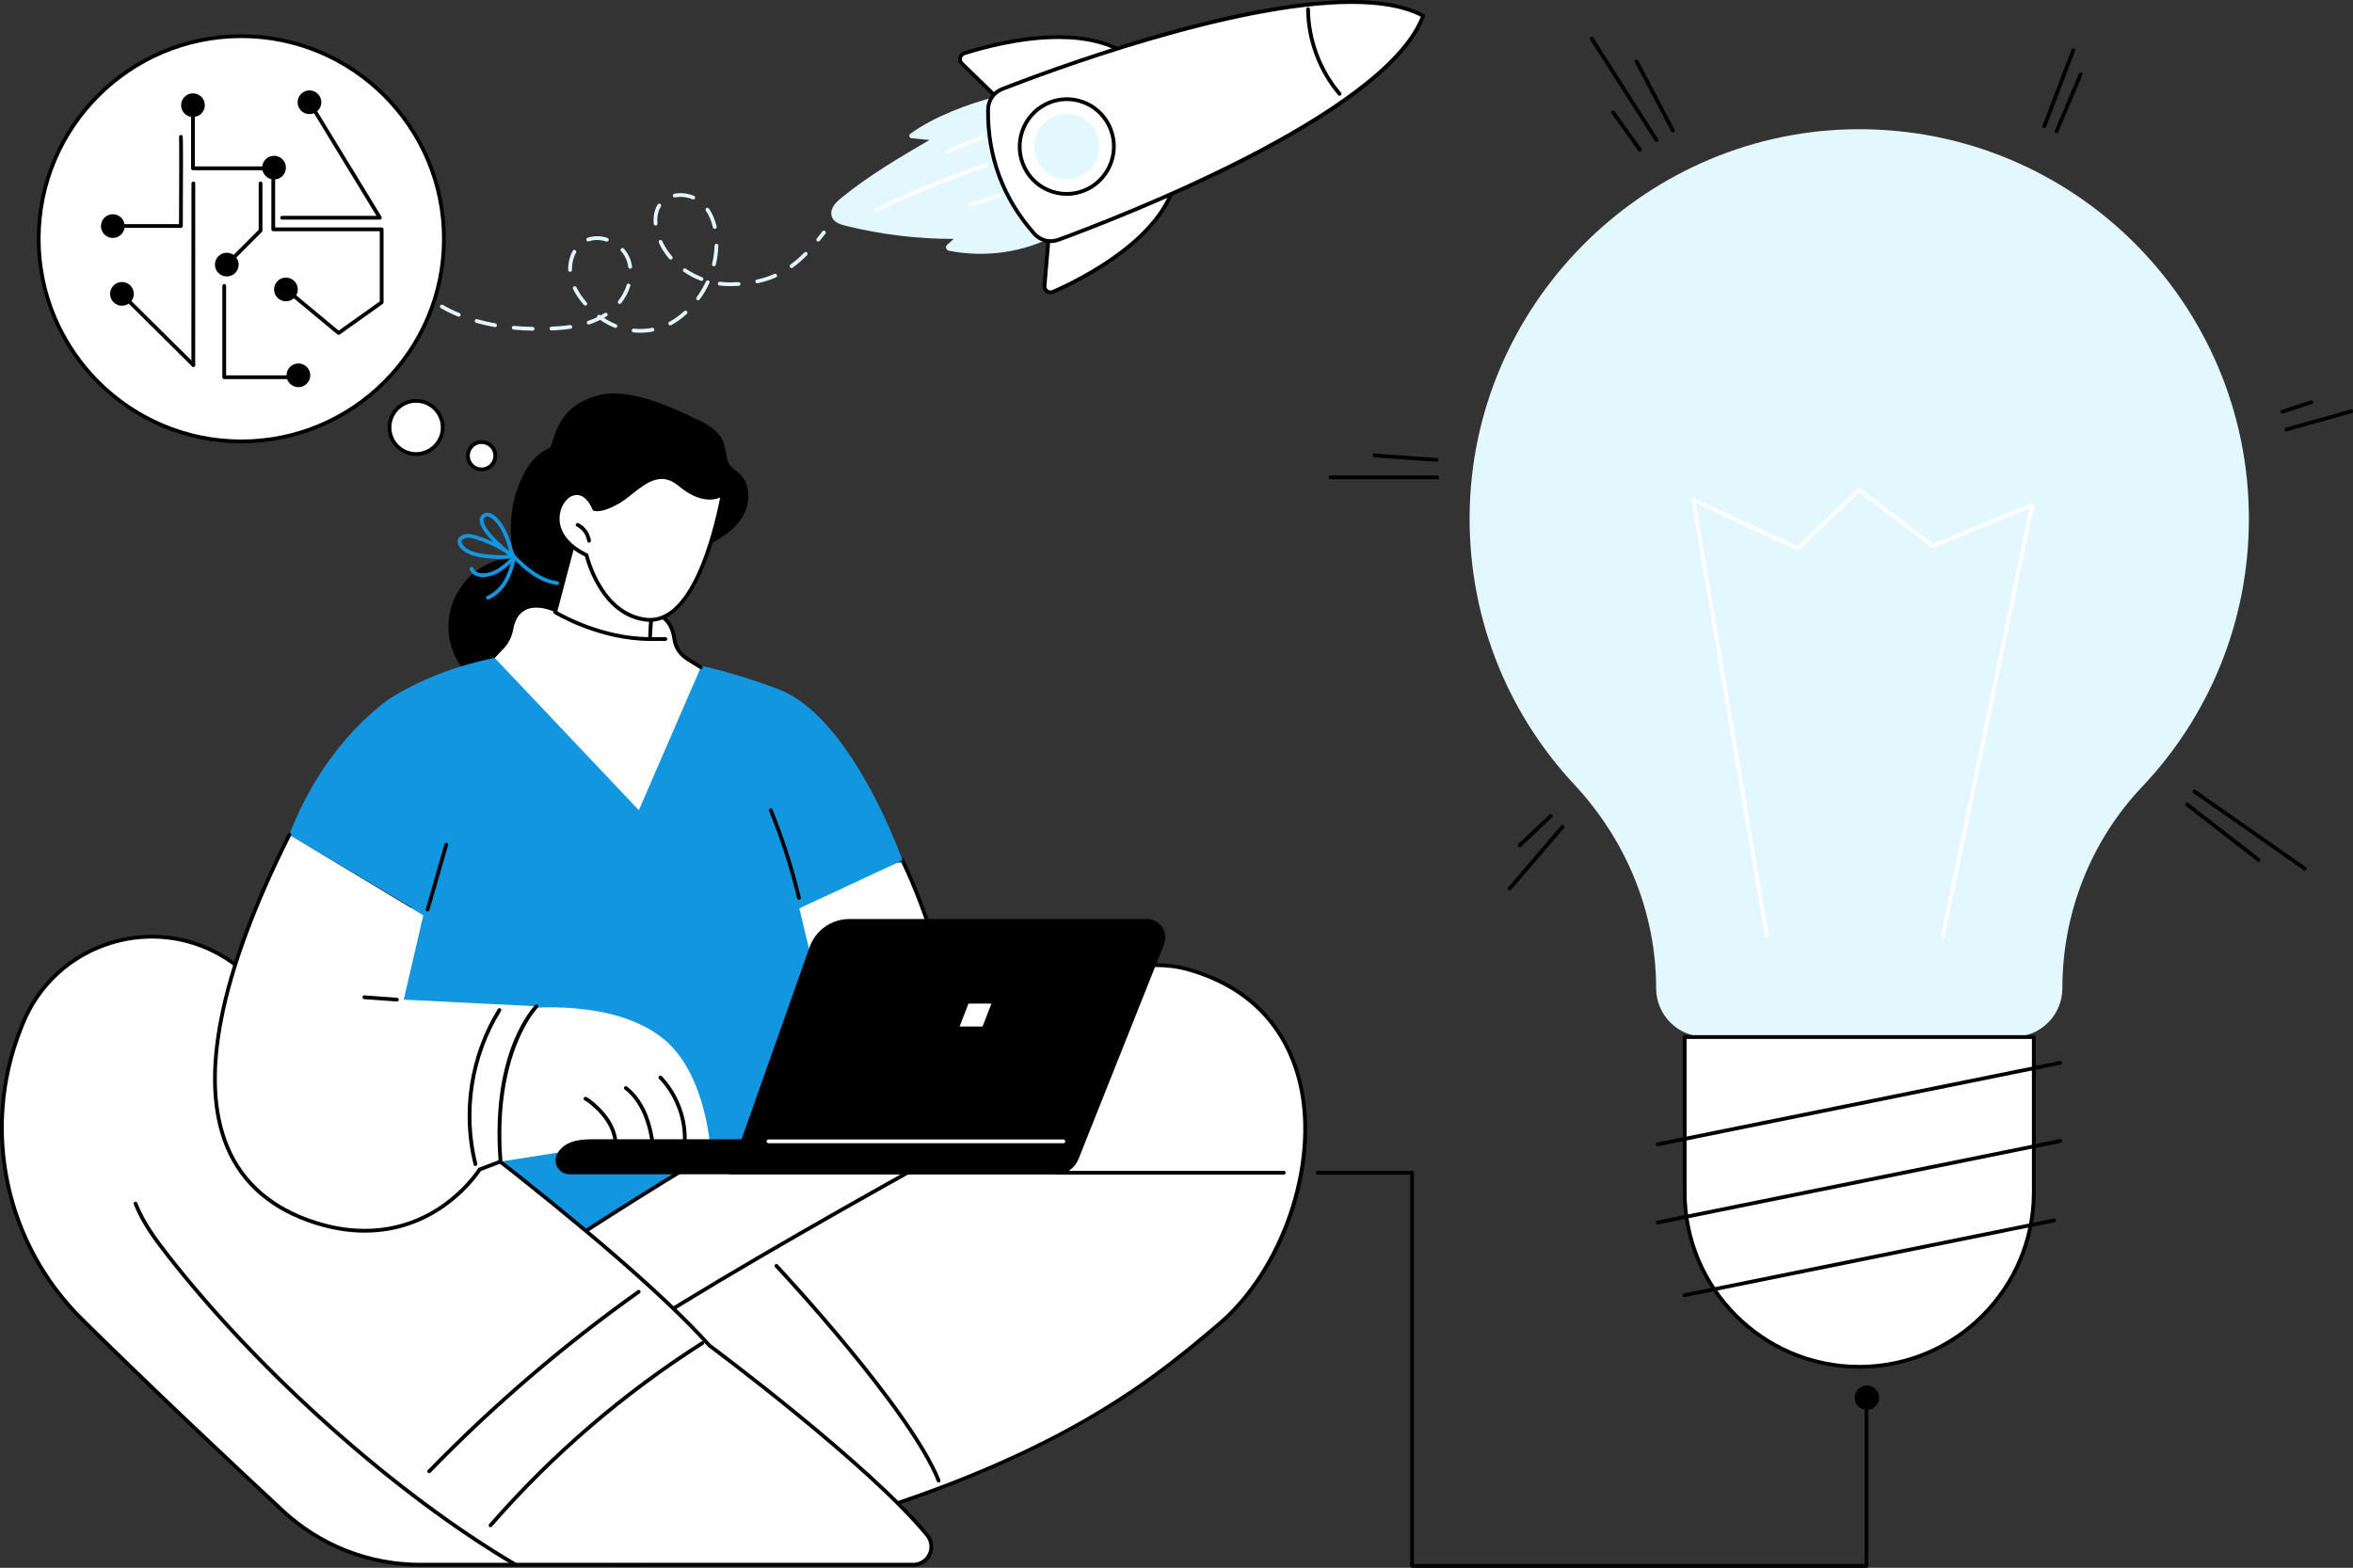 <?xml version="1.0" encoding="UTF-8"?>
<svg id="Capa_2" data-name="Capa 2" xmlns="http://www.w3.org/2000/svg" viewBox="0 0 1245.38 829.81">
  <rect x="0" y="0" width="1245.38" height="829.81" fill="#333333" stroke="none"/>
  <defs>
    <style>
      .cls-1 {
        fill: #1296e0;
      }

      .cls-1, .cls-2, .cls-3, .cls-4 {
        stroke-width: 0px;
      }

      .cls-2 {
        fill: #000;
      }

      .cls-3 {
        fill: #fff;
      }

      .cls-4 {
        fill: #e2f7ff;
      }
    </style>
  </defs>
  <g id="Background">
    <g id="Idea_management" data-name="Idea management">
      <g>
        <g>
          <path class="cls-1" d="M264.62,605.73l121.04-15.17,11.57,27.64-93.75,45.64s-46.43-31.99-38.86-58.11Z"/>
          <g>
            <g>
              <g>
                <path class="cls-3" d="M234.44,702.27s302.06-214.49,393.47-189.45c91.4,25.04,70.79,142.79,17,188.21-37.39,31.57-96.58,82.05-263.83,120.99-167.25,38.95-146.64-119.76-146.64-119.76Z"/>
                <path class="cls-2" d="M332.67,829.18c-28.25,0-50.9-7.59-67.63-22.74-39.93-36.14-31.69-103.63-31.6-104.3.04-.28.18-.53.41-.69.76-.54,76.55-54.23,162.53-104.16,50.52-29.34,94.63-51.67,131.1-66.36,45.74-18.43,79.61-24.85,100.68-19.07,41.72,11.43,56.33,40.39,61.24,62.68,4.67,21.16,2.58,45.96-5.86,69.83-8.25,23.31-21.74,43.71-38,57.43l-.52.44c-19.16,16.18-43,36.32-83.43,57.71-47.87,25.32-106.84,45.95-180.29,63.05-17.7,4.12-33.92,6.18-48.63,6.18ZM235.38,702.83c-.64,5.8-6.49,68.2,31.01,102.14,24.93,22.56,63.44,27.97,114.46,16.09,166.24-38.71,224.4-87.84,262.89-120.34l.52-.44c33.48-28.27,52.45-83.32,43.2-125.31-4.79-21.75-19.06-50.01-59.82-61.18-37.1-10.16-116.72,19.3-230.23,85.23-82.85,48.12-156.24,99.72-162.03,103.81Z"/>
              </g>
              <path class="cls-2" d="M496.8,784.67c-.4,0-.77-.24-.93-.63-15.3-38.23-84.96-112.6-85.66-113.35-.38-.4-.36-1.04.04-1.41.4-.38,1.04-.36,1.41.04.7.75,70.62,75.39,86.06,113.98.21.51-.04,1.09-.56,1.3-.12.05-.25.07-.37.07Z"/>
            </g>
            <path class="cls-2" d="M300.18,731.62c-.29,0-.57-.12-.77-.36-.35-.42-.3-1.05.12-1.41,46.25-38.78,255.45-151.33,257.56-152.47.49-.26,1.09-.08,1.35.41.26.49.08,1.09-.41,1.35-2.11,1.13-211.12,113.58-257.22,152.24-.19.16-.42.23-.64.23Z"/>
          </g>
          <g>
            <path class="cls-3" d="M490.78,812.6c2.33,2.85,2.82,6.79,1.24,10.13-1.58,3.33-4.93,5.46-8.62,5.46H222.39c-27.03,0-53.06-10.23-72.86-28.65-28.1-26.14-70.46-65.97-106.18-101.28-40.5-40.03-53.27-100.28-32.55-153.32.31-.79.62-1.57.93-2.36,17.54-44.55,72.18-60.91,111.2-33.16,78.65,55.93,203.18,147.84,252.55,202.75,0,0,84.33,62.58,115.3,100.44Z"/>
            <path class="cls-2" d="M483.4,829.18H222.39c-27.38,0-53.5-10.27-73.54-28.91-28.89-26.89-70.78-66.28-106.21-101.3-40.8-40.32-53.66-100.93-32.78-154.4l.93-2.36c8.49-21.57,26.09-37.72,48.29-44.31,22.13-6.58,45.61-2.67,64.42,10.71,72.76,51.74,202.31,146.88,252.65,202.82,3.05,2.27,85.12,63.54,115.4,100.55,2.56,3.14,3.1,7.53,1.37,11.19-1.74,3.66-5.47,6.03-9.52,6.03ZM80.45,496.76c-6.94,0-13.93,1-20.8,3.04-21.6,6.42-38.73,22.14-46.99,43.13l-.92,2.36c-20.6,52.72-7.91,112.48,32.32,152.25,35.41,35,77.28,74.39,106.16,101.26,19.67,18.3,45.3,28.38,72.17,28.38h261.01c3.28,0,6.31-1.92,7.71-4.89,1.4-2.97.97-6.52-1.11-9.06-30.54-37.33-114.28-99.65-115.12-100.27-.05-.04-.1-.08-.15-.13-50.16-55.79-179.66-150.88-252.38-202.6-12.47-8.87-27.06-13.46-41.9-13.46Z"/>
          </g>
          <path class="cls-2" d="M272.88,829.18c-.17,0-.35-.04-.51-.14-63.24-37.19-135.61-101.58-184.36-164.03-6.54-8.37-13.25-17.4-17.22-27.62-.2-.51.06-1.09.57-1.29.52-.2,1.09.06,1.29.57,3.87,9.96,10.48,18.86,16.93,27.11,48.61,62.27,120.76,126.46,183.8,163.54.48.28.63.89.36,1.37-.19.32-.52.49-.86.49Z"/>
          <path class="cls-2" d="M259.65,808.32c-.23,0-.47-.08-.66-.25-.42-.36-.46-.99-.1-1.41,32.63-37.43,70.41-69.93,112.28-96.61.46-.3,1.08-.16,1.38.31.3.47.16,1.08-.31,1.38-41.71,26.58-79.35,58.96-111.85,96.24-.2.23-.48.34-.75.34Z"/>
          <path class="cls-2" d="M227.15,779.76c-.25,0-.5-.09-.7-.28-.4-.39-.4-1.02-.02-1.41,33.96-34.94,71.31-66.95,111.04-95.16.45-.32,1.07-.21,1.39.24.32.45.21,1.07-.24,1.39-39.62,28.14-76.89,60.08-110.76,94.93-.2.2-.46.3-.72.3Z"/>
        </g>
        <g>
          <path class="cls-2" d="M396.08,262.89c.05-2.74-.46-5.48-1.61-7.97-1.26-2.71-3.28-4.55-5.63-6.32-1.25-.94-2.35-1.91-3.09-3.31-.77-1.46-1.09-3.13-1.38-4.74-.54-3.07-.98-6.11-2.65-8.81-3.2-5.16-8.95-8.05-14.3-10.49-7.25-3.3-27.37-13.59-44.15-13-7.07.25-15.78,3.52-21.01,8.26-9.19,8.34-9.63,19.66-11.23,20.43-3.86,1.87-6.39,3.88-7.52,5.02-4.5,4.52-7.45,10.62-9.57,16.56-2.13,6-3.3,12.34-3.55,18.7-.23,5.94.36,11.93,1.75,17.72-19.42,1.11-34.82,17.21-34.82,36.9s16.55,36.97,36.97,36.97,36.97-16.55,36.97-36.97c0-1.26-.06-2.5-.19-3.73,1.71.02,3.41,0,5.12-.05,13.77-.48,27.93-3.71,39.4-11.65,9.77-6.76,17.61-16.92,20.43-28.58,9.9-5.24,19.81-12.8,20.05-24.96Z"/>
          <path class="cls-1" d="M294.92,309.62s-.09,0-.13,0c-4.34-.57-8.75-2.36-13.12-5.32-3.93-2.66-7.4-5.97-10.58-9.16-.39-.39-.39-1.02,0-1.41.39-.39,1.02-.39,1.41,0,3.1,3.11,6.5,6.35,10.28,8.91,4.11,2.78,8.23,4.46,12.26,4.99.55.07.93.58.86,1.12-.07.5-.5.87-.99.87Z"/>
          <path class="cls-1" d="M265.34,295.88c-3.37,0-7.75-.25-12.43-1.17-7.4-1.45-9.72-5.11-10.25-6.2-.57-1.15-.64-2.26-.21-3.12.78-1.57,3.51-3.8,8.81-2.23,2.44.72,5.97,1.91,9.8,3.68-3.65-3.71-6.86-7.85-7.15-10.98-.13-1.42.33-2.63,1.33-3.49.99-.86,2.2-1.17,3.49-.92,3.79.75,7.43,6.2,8.83,8.98.97,1.92,1.82,4.02,2.6,6.42.33,1.02.65,2.09.98,3.27.2.73,1.1,2.9,1.5,3.86,0,0,0,0,.01,0,.4.33.48.92.18,1.34-.3.43-.87.55-1.32.29-.02-.01-.04-.02-.06-.04-.93.1-3.13.29-6.12.29ZM247.88,284.63c-2.17,0-3.3.97-3.64,1.65,0,0,0,0,0,0-.11.22-.11.68.22,1.34.89,1.81,3.68,4.11,8.84,5.12,6.38,1.25,12.28,1.21,15.59,1.03-.46-.36-.96-.75-1.49-1.18-6.13-4.01-12.85-6.37-16.72-7.52-1.08-.32-2.01-.45-2.8-.45ZM268.5,290.92c.35.23.71.47,1.06.71-.14-.39-.26-.73-.33-.98-.32-1.14-.63-2.18-.95-3.18-.75-2.3-1.57-4.31-2.49-6.14-1.75-3.47-4.95-7.42-7.44-7.92-.69-.14-1.26.01-1.8.47-.51.44-.71,1.01-.64,1.8.38,4.15,7.58,11.14,12.59,15.24ZM243.34,285.84h0,0Z"/>
          <path class="cls-1" d="M255.54,305.46c-1.08,0-2.13-.15-3.11-.49-1.76-.62-3.08-1.83-3.8-3.52-.22-.51.01-1.1.52-1.32.51-.22,1.09.01,1.32.52.52,1.19,1.38,1.99,2.63,2.43,2.69.95,6.54-.03,9.17-1.41,3.12-1.65,5.8-4.11,8.4-6.49.41-.37,1.04-.35,1.41.06.37.41.35,1.04-.06,1.41-2.69,2.46-5.47,5.01-8.82,6.78-2.01,1.06-4.89,2.02-7.65,2.02Z"/>
          <path class="cls-1" d="M258.23,317.36c-.39,0-.75-.23-.92-.6-.22-.51.01-1.1.52-1.32,3.52-1.53,6.71-4.49,8.98-8.36,1.88-3.2,3.25-7.12,4.17-11.99.1-.54.62-.9,1.17-.8.54.1.9.63.79,1.17-.97,5.09-2.42,9.22-4.42,12.63-2.48,4.23-6,7.49-9.91,9.18-.13.06-.26.08-.4.08Z"/>
        </g>
        <g>
          <g>
            <path class="cls-3" d="M501.34,522.65s-8.74-36.24-23.72-67.28l-64.48,4.65s19.51,84.54,21.1,85.83c1.59,1.29,67.1-23.2,67.1-23.2Z"/>
            <path class="cls-2" d="M434.39,546.87c-.47,0-.62-.12-.77-.24-1.54-1.24-12.51-47.66-21.44-86.38-.07-.28,0-.58.17-.82.17-.24.44-.38.73-.4l64.48-4.65c.43-.03.8.19.97.56,14.86,30.78,23.7,67.12,23.79,67.48.12.49-.15.99-.62,1.17-.16.06-16.57,6.19-32.96,12.09-26.5,9.53-32.6,11.2-34.34,11.2ZM414.39,460.94c7.37,31.93,18.48,78.76,20.48,83.94,4.9-.7,40.95-13.76,65.29-22.85-1.42-5.63-9.82-37.79-23.14-65.61l-62.63,4.52Z"/>
          </g>
          <path class="cls-1" d="M423.05,480.78l54.58-25.42s-24.44-70.22-61.57-88.84c-.51-.25-1.02-.48-1.54-.7-10.74-4.42-122.29-48.26-207.09,3.19,0,0-35.02,21.88-54.29,72.86l64.58,38.27-15.47,73.82-9.53,50.14,262.25,9.41-31.91-132.73Z"/>
          <path class="cls-2" d="M422.86,476.23c-.45,0-.86-.31-.97-.77-3.75-15.73-8.75-31.29-14.87-46.26-.21-.51.04-1.1.55-1.3.51-.21,1.1.04,1.3.55,6.16,15.06,11.2,30.73,14.97,46.56.13.54-.2,1.08-.74,1.2-.08.02-.16.03-.23.03Z"/>
          <g>
            <path class="cls-3" d="M278.05,533.82s-31.63,36.42-13.12,80.96l43.41-6.75,67.75,1.16s-1.96-39.56-23.93-58.48c-26.23-22.58-74.11-16.9-74.11-16.9Z"/>
            <g>
              <path class="cls-2" d="M325.73,610.2s-.1,0-.15-.01c-.55-.08-.92-.59-.84-1.13.64-4.42-.4-9.34-2.93-13.84-2.13-3.8-5.29-7.38-9.66-10.96-.82-.67-1.7-1.36-2.67-1.79-.51-.22-.74-.81-.52-1.32.22-.51.81-.74,1.32-.52,1.2.53,2.21,1.31,3.14,2.07,4.56,3.74,7.88,7.51,10.13,11.53,2.75,4.89,3.87,10.26,3.16,15.11-.07.5-.5.86-.99.86Z"/>
              <path class="cls-2" d="M345.93,609.04c-.49,0-.92-.36-.99-.86-.76-5.33-1.84-11.56-4.16-17.37-2.39-5.99-5.9-10.88-10.14-14.14-.44-.34-.52-.96-.18-1.4.34-.44.96-.52,1.4-.18,4.53,3.48,8.25,8.66,10.78,14.98,2.4,6.01,3.51,12.38,4.28,17.83.08.55-.3,1.05-.85,1.13-.05,0-.09.01-.14.01Z"/>
              <path class="cls-2" d="M362.12,609.04s-.08,0-.12,0c-.55-.07-.94-.56-.88-1.11,2.7-22.62-12.12-36.75-12.27-36.89-.4-.38-.43-1.01-.05-1.41.38-.4,1.01-.43,1.41-.05.16.15,15.71,14.93,12.89,38.59-.06.51-.49.88-.99.88Z"/>
            </g>
          </g>
          <path class="cls-2" d="M226.32,482.4c-.09,0-.18-.01-.28-.04-.53-.15-.84-.71-.68-1.24l9.89-34.35c.15-.53.71-.84,1.24-.68.53.15.84.71.68,1.24l-9.89,34.35c-.13.44-.53.72-.96.72Z"/>
          <g>
            <path class="cls-3" d="M283.98,532.63s-23.64,23.69-19.05,82.15l-11.06,4.2s-29.03,46.5-86.8,28.23c-57.77-18.26-77.42-78.53-13.93-205.34l70.9,42.61-10.34,44.61,70.29,3.53Z"/>
            <path class="cls-2" d="M193.07,652.43c-7.95,0-16.73-1.23-26.31-4.26-23.12-7.31-39.03-20.93-47.3-40.47-15.33-36.25-4.31-92.19,32.78-166.27.25-.49.85-.69,1.34-.45.49.25.69.85.45,1.34-36.81,73.53-47.82,128.91-32.73,164.59,8.03,18.98,23.53,32.22,46.07,39.35,29.47,9.32,51.19,1.25,64.22-7.15,14.13-9.12,21.36-20.54,21.43-20.66.12-.19.29-.33.49-.41l10.36-3.93c-4.32-57.71,18.42-81.21,19.4-82.19.39-.39,1.02-.39,1.41,0,.39.39.39,1.02,0,1.41-.23.23-23.26,24.12-18.76,81.37.03.44-.23.86-.64,1.01l-10.76,4.08c-1.24,1.9-8.45,12.34-21.86,20.99-9.15,5.9-22.46,11.64-39.61,11.64Z"/>
            <path class="cls-2" d="M251.61,617.15c-.45,0-.86-.3-.97-.76-6.93-27.87-2.26-57.88,12.83-82.32.29-.47.9-.62,1.38-.33.47.29.62.91.33,1.38-14.8,23.99-19.39,53.44-12.58,80.79.13.54-.19,1.08-.73,1.21-.08.02-.16.03-.24.03Z"/>
            <path class="cls-2" d="M210.06,530.09s-.05,0-.07,0l-17.23-1.26c-.55-.04-.96-.52-.92-1.07.04-.55.52-.97,1.07-.92l17.23,1.26c.55.04.96.52.92,1.07-.04.53-.48.93-1,.93Z"/>
          </g>
        </g>
        <g>
          <path class="cls-3" d="M261.85,348.23l76.27,80.59,32.81-75.64-7.07-4.38c-3.72-2.3-6.32-6.11-6.92-10.45-.8-5.84-3.71-13.66-13.49-13.8-15.66-.22-49.59-.53-49.59-.53,0,0-18.81-9.48-22.23,9.11-.7,3.78-2.38,7.32-5.03,10.11l-4.73,4.99Z"/>
          <path class="cls-2" d="M370.92,354.17c-.18,0-.36-.05-.53-.15l-7.07-4.38c-4.06-2.51-6.75-6.58-7.38-11.17-.8-5.83-3.62-12.81-12.52-12.93-3.83-.06-8.75-.11-13.99-.17-.55,0-1-.46-.99-1.01,0-.55.45-.99,1-.99h.01c5.25.06,10.17.12,14,.17,8.05.12,13.19,5.32,14.47,14.66.55,3.99,2.9,7.54,6.45,9.74l7.07,4.38c.47.29.61.91.32,1.38-.19.31-.52.47-.85.47Z"/>
        </g>
        <g>
          <g>
            <path class="cls-3" d="M305.5,279.83l-11.65,44.2s22.64,14.11,50.19,14.21c0,0,.75-24.97,5.04-39l-43.58-19.4Z"/>
            <path class="cls-2" d="M344.03,339.24h0c-27.51-.1-50.48-14.22-50.71-14.37-.37-.23-.55-.68-.44-1.1l11.65-44.2c.07-.28.27-.52.53-.65.26-.13.57-.13.84-.01l43.58,19.4c.46.21.7.72.55,1.21-4.2,13.74-4.99,38.49-5,38.74-.02.54-.46.97-1,.97ZM295,323.55c3.78,2.2,24.07,13.3,48.06,13.68.18-4.71,1.16-24.78,4.8-37.44l-41.71-18.57-11.16,42.33Z"/>
          </g>
          <path class="cls-2" d="M352.16,339.24h-8.13c-.55,0-1-.45-1-1s.45-1,1-1h8.13c.55,0,1,.45,1,1s-.45,1-1,1Z"/>
          <g>
            <path class="cls-3" d="M310.43,293.83s7.17,31.61,31.79,34.18c24.62,2.57,36.46-46.27,40.35-66.59,0,0-8.58,6.91-22.77-5.01-12.92-10.85-23.37,3.85-32.56,9.19-9.19,5.34-12.7,3.77-12.7,3.77,0,0-4-11.12-12.24-7.75-7.11,2.91-14.67,21.25,8.13,32.22Z"/>
            <path class="cls-2" d="M344.06,329.11c-.64,0-1.29-.03-1.95-.1-23.37-2.43-31.5-30.47-32.54-34.48-13.74-6.77-15.56-15.75-15.42-20.53.2-6.67,4.15-11.84,7.77-13.32,2.3-.94,4.52-.95,6.6-.03,3.93,1.75,6.12,6.32,6.76,7.86,1.03.16,4.52.23,11.45-3.79,2.08-1.21,4.24-2.92,6.53-4.73,7.42-5.88,16.65-13.19,27.18-4.35,13.33,11.19,21.18,5.25,21.51,5,.33-.26.78-.29,1.14-.07.36.22.54.63.46,1.04-3.94,20.59-15.57,67.5-39.49,67.5ZM305.33,261.97c-.85,0-1.73.19-2.66.57-3.07,1.26-6.36,5.91-6.52,11.52-.13,4.34,1.61,12.56,14.71,18.87.27.13.47.38.54.68.07.31,7.31,30.94,30.92,33.4.59.06,1.17.09,1.75.09,21.67,0,32.9-42.76,37.1-63.76-3.47,1.49-11.21,2.9-22.02-6.17-9.28-7.79-17.1-1.6-24.65,4.39-2.35,1.86-4.56,3.62-6.77,4.9-9.36,5.43-13.2,4-13.61,3.82-.25-.11-.44-.32-.53-.57-.02-.05-2.03-5.5-5.89-7.21-.77-.34-1.56-.51-2.37-.51Z"/>
          </g>
          <path class="cls-2" d="M311.76,287.2c-.49,0-.92-.36-.99-.86-.46-3.24-2.56-6.17-5.49-7.65-.49-.25-.69-.85-.44-1.34.25-.49.85-.69,1.34-.44,3.5,1.77,6.01,5.27,6.57,9.15.08.55-.3,1.05-.85,1.13-.05,0-.09.01-.14.01Z"/>
        </g>
        <g>
          <path class="cls-2" d="M557.68,621.52h-256.13c-1.52,0-3.03-.39-4.28-1.25-2.93-2.01-3.95-5.62-2.79-8.71,3.02-6.33,9.26-8.56,18.49-8.56h261.51l-3.39,9.22c-2.09,5.6-7.44,9.3-13.41,9.3Z"/>
          <path class="cls-2" d="M559.13,621.52c5.12,0,9.73-3.12,11.62-7.88l45.34-113.79c1.2-3.02.83-6.44-.99-9.13-1.82-2.69-4.86-4.3-8.11-4.3h-157.41c-9.49,0-17.94,5.98-21.11,14.92l-42.56,120.19h173.22Z"/>
          <path class="cls-3" d="M562.81,605.1h-156.07c-.55,0-1-.45-1-1s.45-1,1-1h156.07c.55,0,1,.45,1,1s-.45,1-1,1Z"/>
          <polygon class="cls-3" points="520.04 543.33 507.89 543.33 512.6 531.18 524.75 531.18 520.04 543.33"/>
        </g>
      </g>
      <path class="cls-2" d="M679.46,621.69h-120.34c-.55,0-1-.45-1-1s.45-1,1-1h120.34c.55,0,1,.45,1,1s-.45,1-1,1Z"/>
      <g>
        <path class="cls-2" d="M987.89,829.81h-240.51c-.55,0-1-.45-1-1v-207.12h-49.04c-.55,0-1-.45-1-1s.45-1,1-1h50.04c.55,0,1,.45,1,1v207.12h238.51v-87.89c0-.55.45-1,1-1s1,.45,1,1v88.89c0,.55-.45,1-1,1Z"/>
        <circle class="cls-2" cx="988.09" cy="739.76" r="6.47"/>
      </g>
      <g>
        <path class="cls-4" d="M876.55,523.06c0,14.18,11.49,25.67,25.67,25.67h163.67c14.18,0,25.67-11.49,25.67-25.67h0c0-39.62,14.94-77.86,42.19-106.61,35.04-36.96,56.53-86.88,56.53-141.83,0-114.07-92.62-206.51-206.75-206.23-110.31.27-202.09,89.26-205.6,199.51-1.81,57.01,19.53,109.03,55.33,147.38,27.4,29.36,43.29,67.61,43.29,107.77Z"/>
        <g>
          <path class="cls-3" d="M891.66,548.91v82.13c0,51.03,41.37,92.39,92.39,92.39s92.39-41.37,92.39-92.39v-82.13h-184.79Z"/>
          <path class="cls-2" d="M984.05,724.43c-51.5,0-93.39-41.9-93.39-93.39v-82.13c0-.55.45-1,1-1h184.79c.55,0,1,.45,1,1v82.13c0,51.5-41.9,93.39-93.39,93.39ZM892.66,549.91v81.13c0,50.39,41,91.39,91.39,91.39s91.39-41,91.39-91.39v-81.13h-182.79Z"/>
        </g>
        <path class="cls-2" d="M877.41,606.68c-.47,0-.88-.33-.98-.8-.11-.54.24-1.07.78-1.18l212.97-43.13c.54-.11,1.07.24,1.18.78.11.54-.24,1.07-.78,1.18l-212.97,43.13c-.07.01-.13.02-.2.02Z"/>
        <path class="cls-2" d="M877.41,648.05c-.47,0-.88-.33-.98-.8-.11-.54.24-1.07.78-1.18l212.97-43.13c.54-.11,1.07.24,1.18.78.11.54-.24,1.07-.78,1.18l-212.97,43.13c-.07.01-.13.02-.2.02Z"/>
        <path class="cls-2" d="M891.63,686.54c-.47,0-.88-.33-.98-.8-.11-.54.24-1.07.78-1.18l195.48-39.59c.54-.11,1.07.24,1.18.78.11.54-.24,1.07-.78,1.18l-195.48,39.59c-.07.01-.13.02-.2.02Z"/>
        <path class="cls-3" d="M935.08,496.24c-.48,0-.9-.35-.99-.83l-38.81-230.59c-.06-.37.08-.74.38-.96.3-.22.69-.27,1.03-.11l54.64,25.32,31.86-30.53c.36-.34.91-.37,1.3-.07l38.63,29.31,52.04-21.35c.34-.14.73-.08,1.02.16.28.24.42.61.34.97l-47.18,227.8c-.11.54-.65.89-1.18.78-.54-.11-.89-.64-.78-1.18l46.8-225.95-50.83,20.85c-.33.13-.7.09-.98-.13l-38.41-29.14-31.73,30.41c-.3.29-.74.36-1.11.19l-53.54-24.81,38.49,228.71c.09.54-.28,1.06-.82,1.15-.06,0-.11.01-.17.01Z"/>
      </g>
      <g>
        <path class="cls-2" d="M798.98,471.36c-.23,0-.46-.08-.65-.24-.42-.36-.47-.99-.11-1.41l28.03-32.72c.36-.42.99-.47,1.41-.11.42.36.47.99.11,1.41l-28.03,32.72c-.2.23-.48.35-.76.35Z"/>
        <path class="cls-2" d="M760.42,244.4s-.05,0-.07,0l-32.93-2.32c-.55-.04-.97-.52-.93-1.07.04-.55.49-.97,1.07-.93l32.93,2.32c.55.04.97.52.93,1.07-.04.53-.48.93-1,.93Z"/>
        <path class="cls-2" d="M876.77,75.21c-.33,0-.65-.16-.84-.46l-34.27-53.7c-.3-.47-.16-1.08.3-1.38.47-.3,1.08-.16,1.38.31l34.27,53.7c.3.47.16,1.08-.3,1.38-.17.11-.35.16-.54.16Z"/>
        <path class="cls-2" d="M1081.97,67.87c-.12,0-.24-.02-.36-.07-.52-.2-.77-.77-.58-1.29l15.39-40.31c.2-.52.78-.77,1.29-.58.52.2.77.77.58,1.29l-15.39,40.31c-.15.4-.53.64-.93.64Z"/>
        <path class="cls-2" d="M1210.11,228.32c-.44,0-.84-.29-.96-.73-.15-.53.16-1.08.69-1.23l34.26-9.61c.54-.15,1.08.16,1.23.69.15.53-.16,1.08-.69,1.23l-34.26,9.61c-.09.03-.18.04-.27.04Z"/>
        <path class="cls-2" d="M1195.38,456.11c-.21,0-.43-.07-.61-.21l-37.81-29.3c-.44-.34-.52-.97-.18-1.4.34-.44.97-.52,1.4-.18l37.81,29.3c.44.34.52.97.18,1.4-.2.25-.49.39-.79.39Z"/>
        <path class="cls-2" d="M804.28,448.5c-.26,0-.53-.1-.72-.31-.38-.4-.36-1.03.04-1.41l16.48-15.65c.4-.38,1.03-.36,1.41.04.38.4.36,1.03-.04,1.41l-16.48,15.65c-.19.18-.44.27-.69.27Z"/>
        <path class="cls-2" d="M760.62,253.67h-56.43c-.55,0-1-.45-1-1s.45-1,1-1h56.43c.55,0,1,.45,1,1s-.45,1-1,1Z"/>
        <path class="cls-2" d="M885.4,70.09c-.36,0-.71-.19-.89-.54l-19.22-36.58c-.26-.49-.07-1.09.42-1.35.49-.26,1.09-.07,1.35.42l19.22,36.58c.26.49.07,1.09-.42,1.35-.15.08-.31.11-.46.11Z"/>
        <path class="cls-2" d="M867.93,80.22c-.31,0-.62-.14-.81-.42l-14.26-19.84c-.32-.45-.22-1.07.23-1.4.45-.32,1.07-.22,1.4.23l14.26,19.84c.32.45.22,1.07-.23,1.4-.18.13-.38.19-.58.19Z"/>
        <path class="cls-2" d="M1088.49,70.46c-.13,0-.26-.03-.39-.08-.51-.22-.75-.8-.53-1.31l12.77-30.13c.22-.51.8-.74,1.31-.53.51.22.75.8.53,1.31l-12.77,30.13c-.16.38-.53.61-.92.61Z"/>
        <path class="cls-2" d="M1208.06,218.89c-.42,0-.81-.27-.95-.69-.17-.52.11-1.09.64-1.26l15.25-5c.52-.17,1.09.11,1.26.64.17.52-.11,1.09-.64,1.26l-15.25,5c-.1.03-.21.05-.31.05Z"/>
        <path class="cls-2" d="M1219.85,460.75c-.2,0-.4-.06-.57-.18l-58.35-40.79c-.45-.32-.56-.94-.25-1.39.32-.45.94-.56,1.39-.25l58.35,40.79c.45.32.56.94.25,1.39-.19.28-.5.43-.82.43Z"/>
      </g>
      <g>
        <g>
          <g>
            <g>
              <path class="cls-4" d="M554.1,126.82c-15.95,7.27-34.44,9.35-51.87,5.89-1.51-.3-2.07-2.11-.96-3.12l3.47-3.14c-19.22.03-38.48-2.31-57.16-6.95-3.16-.78-6.69-1.92-7.48-5.38-.24-1.08-.14-2.19.2-3.23.9-2.71,3.08-4.59,5.24-6.35,14.28-11.64,30.34-21.05,46.33-30.42l-9.39-.96c-1.23-.13-1.67-1.64-.69-2.35,12.41-8.98,30.31-15.82,45.37-19.6l26.92,75.61Z"/>
              <path class="cls-3" d="M501.54,80.99c-.4,0-.77-.24-.93-.63-.2-.51.05-1.09.56-1.3l18.29-7.27c.51-.2,1.09.05,1.3.56.2.51-.05,1.09-.56,1.3l-18.29,7.27c-.12.05-.25.07-.37.07Z"/>
              <path class="cls-3" d="M463.66,112.11c-.37,0-.73-.21-.9-.57-.24-.5-.02-1.1.48-1.33,18.99-9,38.69-17.02,58.55-23.84.53-.18,1.09.1,1.27.62.18.52-.1,1.09-.62,1.27-19.79,6.8-39.42,14.79-58.35,23.75-.14.07-.28.1-.43.1Z"/>
              <path class="cls-3" d="M513.35,109.55c-.42,0-.81-.27-.95-.69-.17-.52.11-1.09.64-1.26l15.7-5.16c.52-.17,1.09.11,1.26.64.17.52-.11,1.09-.64,1.26l-15.7,5.16c-.1.03-.21.05-.31.05Z"/>
            </g>
            <g>
              <g>
                <g>
                  <path class="cls-3" d="M555.5,120.26l-2.65,31.03c-.21,2.41,2.21,4.16,4.42,3.19,15.09-6.58,60.37-28.93,65.43-61.88l-67.19,27.66Z"/>
                  <path class="cls-2" d="M556,155.75c-.85,0-1.69-.27-2.42-.78-1.21-.87-1.86-2.28-1.73-3.76l2.65-31.03c.03-.37.27-.7.62-.84l67.19-27.66c.33-.14.71-.08,1,.14.28.22.42.58.37.94-5.16,33.65-51.83,56.46-66.02,62.65-.54.24-1.11.35-1.67.35ZM556.45,120.95l-2.6,30.42c-.07.78.27,1.52.9,1.97.62.45,1.42.53,2.12.22,13.69-5.97,58.18-27.67,64.53-59.35l-64.95,26.73Z"/>
                </g>
                <g>
                  <path class="cls-3" d="M531.3,55.21l-22.24-21.62c-1.72-1.68-1.04-4.6,1.25-5.34,15.66-5.04,64.35-18.24,89.66,3.24l-68.66,23.71Z"/>
                  <path class="cls-2" d="M531.3,56.21c-.26,0-.51-.1-.7-.28l-22.24-21.62c-1.06-1.03-1.5-2.52-1.16-3.97.34-1.45,1.38-2.58,2.79-3.04,14.72-4.74,64.76-18.51,90.61,3.43.27.23.4.59.33.95-.07.35-.32.64-.66.76l-68.66,23.71c-.11.04-.22.05-.33.05ZM560.19,20.64c-20.56,0-41.07,5.82-49.58,8.56-.74.24-1.28.83-1.46,1.59-.18.76.05,1.54.6,2.08l21.8,21.19,66.38-22.93c-10.2-7.88-23.98-10.49-37.74-10.49Z"/>
                </g>
              </g>
              <g>
                <path class="cls-3" d="M753.23,8.41v-.04c-48.75-26.37-189.33,25.7-222.73,38.73-4.5,1.76-7.5,6.09-7.55,10.94-.26,25.05,7.88,46.92,24.42,65.63,3.2,3.62,8.29,4.9,12.82,3.23,33.66-12.33,173.53-66.31,193.04-118.48Z"/>
                <path class="cls-2" d="M556.11,128.63c-3.57,0-7.02-1.51-9.49-4.3-16.63-18.81-24.93-41.11-24.67-66.3.05-5.29,3.27-9.94,8.19-11.86,16.64-6.49,60.25-22.81,105.73-34.17,57.25-14.31,96.9-15.82,117.82-4.5.21.12.38.31.46.54.08.22.1.51.01.73-8.38,22.4-39.23,47.54-91.69,74.72-41.67,21.59-85.17,38.21-101.94,44.35-1.45.53-2.95.79-4.42.79ZM715.42,2.07c-62.85,0-161.56,36.99-184.56,45.96-4.15,1.62-6.87,5.55-6.91,10.02-.25,24.68,7.88,46.53,24.17,64.95,2.94,3.33,7.55,4.49,11.73,2.96,28.56-10.46,171.44-65.08,192.14-117.1-9.33-4.8-21.98-6.79-36.56-6.79Z"/>
              </g>
              <g>
                <g>
                  <path class="cls-3" d="M573.35,101.03c-12.9,4.88-27.27-1.67-32.09-14.63-4.82-12.96,1.73-27.42,14.63-32.29,12.9-4.88,27.27,1.67,32.09,14.63,4.82,12.96-1.73,27.42-14.63,32.29Z"/>
                  <path class="cls-2" d="M564.55,103.65c-3.63,0-7.25-.78-10.66-2.32-6.32-2.87-11.14-8.05-13.57-14.58-5-13.45,1.82-28.51,15.21-33.58,6.48-2.45,13.51-2.22,19.81.64,6.32,2.87,11.14,8.05,13.57,14.58,5,13.45-1.82,28.51-15.21,33.58-2.98,1.12-6.07,1.69-9.15,1.69ZM564.69,53.48c-2.85,0-5.7.52-8.45,1.56-12.37,4.68-18.67,18.59-14.04,31.01,2.24,6.03,6.69,10.8,12.52,13.45,5.81,2.64,12.3,2.85,18.28.59,12.37-4.68,18.67-18.59,14.04-31.01-2.24-6.03-6.69-10.8-12.52-13.45-3.14-1.43-6.48-2.14-9.83-2.14Z"/>
                </g>
                <path class="cls-4" d="M570.65,93.78c-8.91,3.37-18.84-1.16-22.17-10.11-3.33-8.95,1.19-18.95,10.11-22.32,8.91-3.37,18.84,1.16,22.17,10.11,3.33,8.95-1.19,18.95-10.11,22.32Z"/>
              </g>
              <path class="cls-2" d="M709.01,50.68c-.28,0-.56-.12-.76-.35-10.65-12.46-16.82-29.03-16.93-45.47,0-.55.44-1,.99-1.01.53.01,1,.44,1.01.99.11,15.98,6.11,32.08,16.45,44.18.36.42.31,1.05-.11,1.41-.19.16-.42.24-.65.24Z"/>
            </g>
          </g>
          <path class="cls-4" d="M338.84,176.12c-1.19,0-2.39-.06-3.58-.18-.55-.06-.95-.55-.89-1.1.06-.55.54-.95,1.1-.89,1.11.11,2.25.17,3.37.17h0c2.1,0,4.22-.2,6.29-.6.54-.11,1.07.25,1.17.79.1.54-.25,1.07-.79,1.17-2.19.42-4.43.63-6.66.63h0ZM281.89,175.02s-.01,0-.02,0c-3.42-.07-6.8-.25-10.05-.55-.55-.05-.95-.54-.9-1.09.05-.55.54-.95,1.09-.9,3.2.3,6.53.48,9.91.55.55.01.99.47.98,1.02-.01.55-.46.98-1,.98ZM291.88,174.89c-.53,0-.97-.42-1-.96-.02-.55.4-1.02.95-1.04,1.16-.05,2.33-.12,3.52-.19,2.2-.14,4.33-.37,6.33-.66.54-.08,1.05.3,1.13.84.08.55-.3,1.05-.84,1.14-2.05.3-4.24.53-6.49.68-1.21.08-2.39.14-3.57.2-.02,0-.03,0-.05,0ZM325.69,173.55c-.12,0-.25-.02-.37-.07-2.66-1.07-5.22-2.46-7.64-4.15-1.81.91-3.75,1.71-5.79,2.38-.52.17-1.09-.11-1.26-.63-.17-.52.11-1.09.63-1.26,1.68-.56,3.29-1.2,4.81-1.93-.08-.29-.03-.62.17-.88.33-.44.96-.53,1.4-.19.07.05.14.11.22.16.76-.41,1.5-.85,2.21-1.3.46-.3,1.08-.16,1.38.3.3.46.16,1.08-.3,1.38-.48.31-.97.61-1.47.9,2.04,1.35,4.19,2.48,6.4,3.36.51.21.76.79.56,1.3-.16.39-.53.63-.93.63ZM262.01,173.14c-.06,0-.12,0-.18-.02-3.38-.61-6.69-1.37-9.83-2.26-.53-.15-.84-.7-.69-1.24.15-.53.7-.84,1.24-.69,3.08.88,6.33,1.62,9.64,2.22.54.1.91.62.81,1.16-.09.48-.51.82-.98.82ZM354.73,172.22c-.36,0-.71-.19-.89-.54-.26-.49-.07-1.09.42-1.35,1.37-.72,2.71-1.55,3.96-2.46,1.36-.99,2.68-2.07,3.94-3.21.41-.37,1.04-.34,1.41.07.37.41.34,1.04-.07,1.41-1.31,1.19-2.69,2.32-4.11,3.35-1.33.97-2.74,1.85-4.2,2.61-.15.08-.31.11-.46.11ZM242.82,167.64c-.13,0-.26-.02-.38-.08-3.19-1.31-6.24-2.81-9.09-4.45-.48-.28-.64-.89-.37-1.37.28-.48.89-.64,1.37-.37,2.77,1.6,5.75,3.06,8.85,4.34.51.21.75.8.54,1.31-.16.39-.53.62-.92.62ZM309.78,161.74c-.28,0-.56-.12-.75-.34-2.49-2.85-4.36-5.62-5.74-8.48-.24-.5-.03-1.1.47-1.34.5-.24,1.1-.03,1.33.47,1.3,2.69,3.08,5.32,5.45,8.03.36.42.32,1.05-.1,1.41-.19.17-.42.25-.66.25ZM328,160.87c-.22,0-.43-.07-.62-.21-.43-.34-.51-.97-.17-1.4,2.01-2.56,3.57-5.49,4.5-8.46.17-.53.72-.82,1.25-.65.53.17.82.73.65,1.25-1.01,3.2-2.68,6.35-4.84,9.1-.2.25-.49.38-.79.38ZM369.49,158.97c-.2,0-.41-.06-.59-.19-.45-.33-.54-.95-.22-1.4,1.92-2.63,3.59-5.47,4.97-8.43.23-.5.83-.72,1.33-.49.5.23.72.83.49,1.33-1.43,3.08-3.17,6.03-5.17,8.77-.2.27-.5.41-.81.41ZM225.6,157.61c-.22,0-.44-.07-.63-.22-3.59-2.89-5.91-5.4-7.33-7.05-.36-.42-.32-1.05.1-1.41.42-.36,1.05-.32,1.41.1,1.38,1.58,3.61,4.01,7.08,6.8.43.35.5.98.15,1.41-.2.25-.49.37-.78.37ZM386.12,151.46c-1.76,0-3.54-.12-5.31-.34-.55-.07-.93-.57-.86-1.12.07-.55.58-.94,1.12-.86,1.68.22,3.38.33,5.05.33h.55c1.43-.02,2.84-.08,4.19-.16.51-.03,1.03.38,1.06.94.04.55-.38,1.03-.94,1.06-1.38.09-2.82.14-4.28.16h-.58ZM400.82,149.96c-.46,0-.87-.32-.98-.79-.12-.54.22-1.07.76-1.19,3.34-.73,6.38-1.71,9.3-3.01.51-.22,1.1,0,1.32.51.22.5,0,1.1-.51,1.32-3.04,1.35-6.21,2.37-9.68,3.13-.07.02-.14.02-.21.02ZM371.27,148.68c-.12,0-.24-.02-.36-.07-3.21-1.23-6.25-2.82-9.04-4.75-.45-.31-.57-.94-.26-1.39.31-.45.94-.57,1.39-.26,2.66,1.83,5.56,3.35,8.63,4.53.52.2.77.78.58,1.29-.15.4-.53.64-.93.64ZM301.74,143.88c-.54,0-.99-.43-1-.98v-.45c0-3.5.82-6.85,2.38-9.68.27-.48.87-.66,1.36-.39.48.27.66.88.39,1.36-1.4,2.53-2.14,5.54-2.14,8.71v.41c.02.55-.42,1.01-.97,1.02,0,0-.01,0-.02,0ZM333.55,142.21c-.49,0-.92-.36-.99-.85-.17-1.18-.46-2.33-.85-3.43-.64-1.8-1.65-3.48-3.01-5.01-.37-.41-.33-1.04.08-1.41.41-.37,1.04-.33,1.41.08,1.53,1.72,2.67,3.62,3.4,5.67.44,1.22.75,2.5.95,3.81.08.55-.3,1.05-.84,1.13-.05,0-.1.01-.15.01ZM418.93,141.89c-.31,0-.61-.14-.81-.41-.33-.45-.23-1.07.22-1.4,2.5-1.82,4.92-3.93,7.41-6.45.39-.39,1.02-.4,1.41,0,.39.39.4,1.02,0,1.41-2.57,2.6-5.07,4.78-7.65,6.66-.18.13-.38.19-.59.19ZM377.86,140.94c-.08,0-.16,0-.24-.03-.54-.13-.87-.67-.74-1.21.78-3.2,1.22-6.46,1.33-9.69.02-.55.46-.99,1.03-.97.55.02.99.48.97,1.03-.11,3.36-.57,6.76-1.38,10.09-.11.46-.52.76-.97.76ZM355,137.4c-.28,0-.56-.12-.76-.35-2.29-2.65-4.15-5.55-5.54-8.63-.23-.5,0-1.1.5-1.32.5-.23,1.1,0,1.32.5,1.31,2.9,3.07,5.64,5.23,8.14.36.42.31,1.05-.1,1.41-.19.16-.42.24-.65.24ZM321.17,127.86c-.1,0-.21-.02-.31-.05-3.17-1.03-6.41-1.05-9.18-.07-.52.19-1.09-.09-1.28-.61-.18-.52.09-1.09.61-1.28,3.18-1.13,6.88-1.11,10.47.05.53.17.81.73.64,1.26-.14.42-.53.69-.95.69ZM433.09,127.86c-.22,0-.44-.07-.63-.22-.43-.35-.5-.98-.15-1.41.96-1.18,1.93-2.42,2.97-3.78.34-.44.96-.52,1.4-.19.44.34.52.96.19,1.4-1.05,1.38-2.03,2.63-3,3.82-.2.24-.49.37-.78.37ZM378.3,121.12c-.46,0-.87-.31-.97-.77-.78-3.38-2.04-6.34-3.74-8.81-.31-.45-.2-1.08.26-1.39.46-.31,1.08-.2,1.39.26,1.84,2.67,3.2,5.87,4.04,9.49.12.54-.21,1.08-.75,1.2-.08.02-.15.03-.23.03ZM347,119.41c-.51,0-.95-.39-1-.91-.06-.67-.09-1.34-.09-1.99,0-3.09.69-5.8,2.05-8.05l.13-.21c.3-.47.91-.6,1.38-.31.47.3.6.91.31,1.38l-.11.18c-1.17,1.93-1.76,4.29-1.76,7.01,0,.59.03,1.2.08,1.81.05.55-.36,1.04-.91,1.09-.03,0-.06,0-.09,0ZM366.91,105.58c-.13,0-.26-.03-.39-.08-2.87-1.22-6.23-1.59-9.22-1.01-.54.1-1.07-.25-1.17-.79-.11-.54.25-1.07.79-1.17,3.37-.66,7.15-.24,10.38,1.13.51.22.75.8.53,1.31-.16.38-.53.61-.92.61Z"/>
        </g>
        <g>
          <circle class="cls-3" cx="220.23" cy="226.24" r="14.08" transform="translate(-70.26 102.54) rotate(-22.71)"/>
          <path class="cls-2" d="M220.23,241.32c-8.32,0-15.08-6.77-15.08-15.08s6.77-15.08,15.08-15.08,15.08,6.77,15.08,15.08-6.77,15.08-15.08,15.08ZM220.23,213.16c-7.21,0-13.08,5.87-13.08,13.08s5.87,13.08,13.08,13.08,13.08-5.87,13.08-13.08-5.87-13.08-13.08-13.08Z"/>
        </g>
        <g>
          <circle class="cls-3" cx="254.9" cy="241.22" r="7.25" transform="translate(-72.68 115.31) rotate(-22.4)"/>
          <path class="cls-2" d="M254.9,249.47c-4.55,0-8.25-3.7-8.25-8.25s3.7-8.25,8.25-8.25,8.25,3.7,8.25,8.25-3.7,8.25-8.25,8.25ZM254.9,234.97c-3.45,0-6.25,2.8-6.25,6.25s2.8,6.25,6.25,6.25,6.25-2.8,6.25-6.25-2.8-6.25-6.25-6.25Z"/>
        </g>
        <g>
          <g>
            <circle class="cls-3" cx="127.72" cy="126.39" r="107.24" transform="translate(-51.96 127.33) rotate(-45)"/>
            <path class="cls-2" d="M127.72,234.63c-59.68,0-108.24-48.56-108.24-108.24S68.03,18.15,127.72,18.15s108.24,48.56,108.24,108.24-48.56,108.24-108.24,108.24ZM127.72,20.15c-58.58,0-106.24,47.66-106.24,106.24s47.66,106.24,106.24,106.24,106.24-47.66,106.24-106.24S186.3,20.15,127.72,20.15Z"/>
          </g>
          <g>
            <path class="cls-2" d="M164.21,198.65c0,3.47-2.81,6.28-6.28,6.28s-6.28-2.81-6.28-6.28,2.81-6.28,6.28-6.28,6.28,2.81,6.28,6.28Z"/>
            <path class="cls-2" d="M70.83,155.54c0,3.47-2.81,6.28-6.28,6.28s-6.28-2.81-6.28-6.28,2.81-6.28,6.28-6.28,6.28,2.81,6.28,6.28Z"/>
            <circle class="cls-2" cx="151.34" cy="153.2" r="6.28"/>
            <path class="cls-2" d="M126.32,140.04c0,3.47-2.81,6.28-6.28,6.28s-6.28-2.81-6.28-6.28,2.81-6.28,6.28-6.28,6.28,2.81,6.28,6.28Z"/>
            <path class="cls-2" d="M151.32,88.73c0,3.47-2.81,6.28-6.28,6.28s-6.28-2.81-6.28-6.28,2.81-6.28,6.28-6.28,6.28,2.81,6.28,6.28Z"/>
            <path class="cls-2" d="M170.07,54.13c0,3.47-2.81,6.28-6.28,6.28s-6.28-2.81-6.28-6.28,2.81-6.28,6.28-6.28,6.28,2.81,6.28,6.28Z"/>
            <circle class="cls-2" cx="59.71" cy="119.67" r="6.28"/>
            <path class="cls-2" d="M108.41,55.68c0,3.47-2.81,6.28-6.28,6.28s-6.28-2.81-6.28-6.28,2.81-6.28,6.28-6.28,6.28,2.81,6.28,6.28Z"/>
            <path class="cls-2" d="M143.56,90.09h-41.43c-.55,0-1-.45-1-1v-33.41c0-.55.45-1,1-1s1,.45,1,1v32.41h40.43c.55,0,1,.45,1,1s-.45,1-1,1Z"/>
            <path class="cls-2" d="M95.76,120.63h-36.18c-.55,0-1-.45-1-1s.45-1,1-1h35.18c.09-18.05.17-44.4.01-45.99-.1-.49.18-.98.67-1.14.52-.17,1.09.11,1.26.63.2.6.22,16.58.05,47.51,0,.55-.45.99-1,.99Z"/>
            <path class="cls-2" d="M179.22,177.25c-.23,0-.45-.08-.64-.23l-27.76-23.05c-.42-.35-.48-.98-.13-1.41.35-.42.98-.48,1.41-.13l27.16,22.56,21.74-15.47v-37.15h-56.37c-.55,0-1-.45-1-1v-33.28c0-.55.45-1,1-1s1,.45,1,1v32.28h56.37c.55,0,1,.45,1,1v38.67c0,.32-.16.63-.42.81l-22.79,16.22c-.17.12-.38.19-.58.19Z"/>
            <path class="cls-2" d="M201.07,116.24h-51.74c-.55,0-1-.45-1-1s.45-1,1-1h49.96l-36.34-59.59c-.29-.47-.14-1.09.33-1.37.47-.29,1.09-.14,1.37.33l37.27,61.11c.19.31.2.69.02,1.01-.18.32-.51.51-.87.51Z"/>
            <path class="cls-2" d="M102.31,194.17c-.55,0-1-.45-1-1l.03-96.1c0-.55.45-1,1-1,.55,0,1,.45,1,1l-.03,96.1c0,.55-.45,1-1,1Z"/>
            <path class="cls-2" d="M102.31,194.17c-.25,0-.51-.1-.7-.29l-37.93-37.58c-.39-.39-.39-1.02,0-1.41.39-.39,1.02-.4,1.41,0l37.93,37.58c.39.39.39,1.02,0,1.41-.2.2-.45.3-.71.3Z"/>
            <path class="cls-2" d="M119.91,141.04c-.26,0-.51-.1-.71-.29-.39-.39-.39-1.02,0-1.41l17.71-17.7v-24.56c0-.55.45-1,1-1s1,.45,1,1v24.97c0,.27-.11.52-.29.71l-18,18c-.2.2-.45.29-.71.29Z"/>
            <path class="cls-2" d="M157.59,200.67h-38.91c-.55,0-1-.45-1-1v-48.34c0-.55.45-1,1-1s1,.45,1,1v47.34h37.91c.55,0,1,.45,1,1s-.45,1-1,1Z"/>
          </g>
        </g>
      </g>
    </g>
  </g>
</svg>